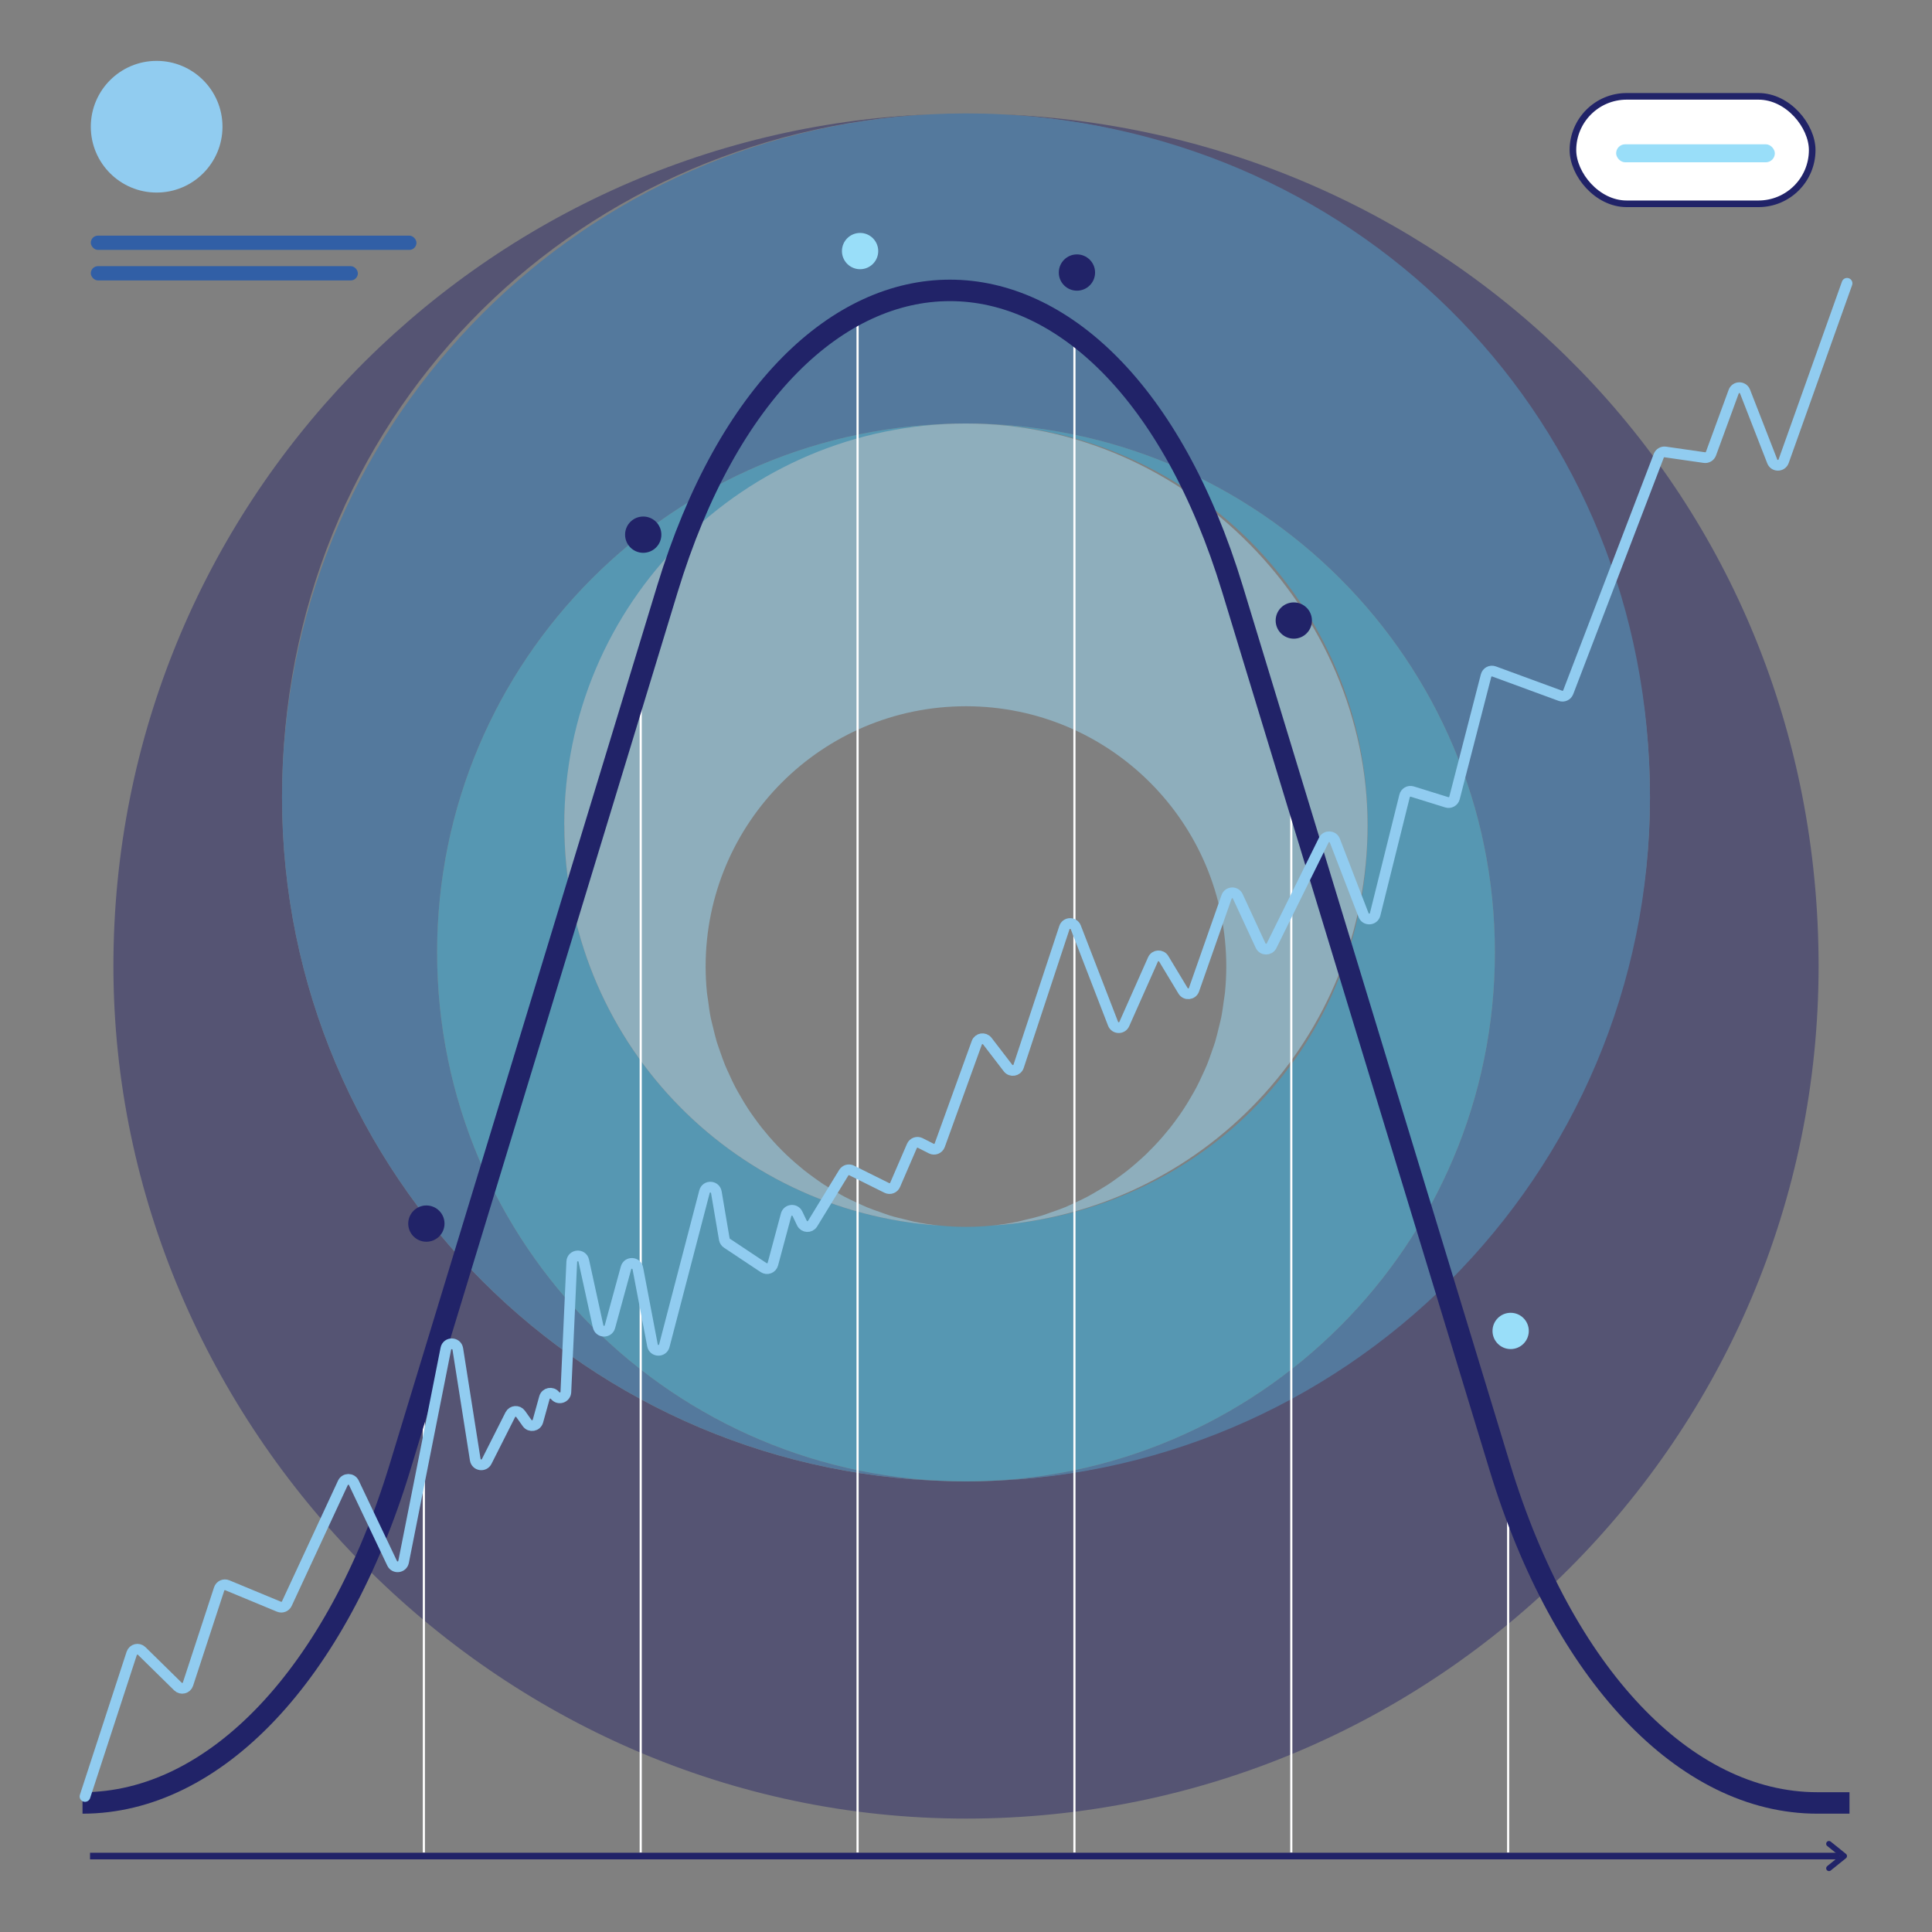 <?xml version="1.0" encoding="UTF-8"?>
<svg xmlns="http://www.w3.org/2000/svg" version="1.1" viewBox="0 0 900 900">
  <rect x="0" y="0" width="900" height="900" fill="#808080" stroke="none"/>
  <!-- Generator: Adobe Illustrator 29.6.1, SVG Export Plug-In . SVG Version: 2.1.1 Build 9)  -->
  <defs>
    <style>
      .st0 {
        fill: #2771b9;
      }

      .st1 {
        stroke: #212368;
      }

      .st1, .st2, .st3, .st4 {
        fill: none;
      }

      .st1, .st2, .st3, .st4, .st5 {
        stroke-miterlimit: 10;
      }

      .st1, .st5 {
        stroke-width: 3.08px;
      }

      .st6 {
        fill: #315fa6;
      }

      .st2 {
        stroke: #fff;
      }

      .st7 {
        fill: #212368;
      }

      .st8 {
        fill: #212368;
      }

      .st3 {
        stroke: #91ccf0;
        stroke-linecap: round;
        stroke-width: 5px;
      }

      .st3, .st4, .st9 {
        mix-blend-mode: multiply;
      }

      .st10 {
        fill: #99def9;
      }

      .st11 {
        isolation: isolate;
      }

      .st4 {
        stroke-width: 10px;
      }

      .st4, .st5 {
        stroke: #212368;
      }

      .st5 {
        fill: #fff;
      }

      .st12 {
        fill: #2bade3;
      }

      .st9 {
        fill: #91ccf0;
      }

      .st13 {
        opacity: .5;
      }

      .st14 {
        fill: #9bdbf7;
      }

      .st15 {
        fill: #99def9;
      }

      .st16 {
        fill: #2a2866;
      }
    </style>
  </defs>
  <g class="st11">
    <g id="Layer_1">
      <g class="st13">
        <path class="st16" d="M466.4,53.25c168.35,8.54,302.22,147.73,302.22,318.2s-142.65,318.62-318.62,318.62-318.62-142.65-318.62-318.62S265.25,61.78,433.6,53.25C221.86,61.86,52.83,236.15,52.83,450s177.83,397.17,397.17,397.17,397.17-177.82,397.17-397.17S678.14,61.86,466.4,53.25h0Z"/>
        <path class="st0" d="M131.38,371.44c0,175.97,142.65,318.62,318.62,318.62-136.07,0-246.38-110.31-246.38-246.38s110.31-246.38,246.38-246.38,246.38,110.31,246.38,246.38-110.31,246.38-246.38,246.38c175.97,0,318.62-142.65,318.62-318.62S634.75,61.78,466.4,53.25c-5.43-.28-10.9-.41-16.4-.41s-10.97.14-16.4.41c-168.35,8.54-302.22,147.73-302.22,318.2h0Z"/>
        <path class="st12" d="M570.1,466.23c-.34,2.6-.68,5.2-1.19,7.75.5-2.55.84-5.15,1.19-7.75h0Z"/>
        <path class="st12" d="M354.99,525.48c-1.29-1.63-2.52-3.3-3.74-4.99,1.21,1.7,2.44,3.36,3.74,4.99h0Z"/>
        <path class="st12" d="M554.9,510.92c-1.05,1.82-2.12,3.62-3.27,5.38,1.15-1.76,2.22-3.56,3.27-5.38h0Z"/>
        <path class="st12" d="M525.48,545.07c-1.63,1.3-3.32,2.54-5.03,3.76,1.71-1.22,3.39-2.46,5.03-3.76h0Z"/>
        <path class="st12" d="M362.42,534.01c-1.43-1.5-2.82-3.03-4.18-4.6,1.36,1.57,2.75,3.1,4.18,4.6h0Z"/>
        <path class="st12" d="M370.62,541.81c-1.56-1.36-3.11-2.75-4.61-4.19,1.5,1.44,3.04,2.83,4.61,4.19h0Z"/>
        <path class="st12" d="M516.33,551.71c-1.78,1.17-3.62,2.24-5.46,3.32,1.84-1.07,3.67-2.15,5.46-3.32h0Z"/>
        <path class="st12" d="M548.75,520.49c-1.21,1.69-2.45,3.37-3.74,4.99,1.28-1.63,2.52-3.3,3.74-4.99h0Z"/>
        <path class="st12" d="M567.83,478.51c-.55,2.28-1.08,4.56-1.74,6.78.66-2.22,1.19-4.5,1.74-6.78h0Z"/>
        <path class="st12" d="M348.36,516.29c-1.14-1.76-2.21-3.56-3.26-5.38,1.05,1.82,2.12,3.62,3.26,5.38h0Z"/>
        <path class="st12" d="M533.99,537.62c-1.5,1.44-3.03,2.82-4.61,4.18,1.57-1.36,3.11-2.75,4.61-4.18h0Z"/>
        <path class="st12" d="M541.75,529.4c-1.36,1.57-2.75,3.11-4.18,4.6,1.44-1.5,2.83-3.03,4.18-4.6h0Z"/>
        <path class="st12" d="M560.17,500.72c-.89,1.94-1.79,3.88-2.78,5.77,1-1.89,1.89-3.83,2.78-5.77h0Z"/>
        <path class="st12" d="M571.27,450.26c0,4.06-.22,8.07-.6,12.03.39-3.96.6-7.97.6-12.03h0Z"/>
        <path class="st12" d="M696.38,443.68c0-136.07-110.31-246.38-246.38-246.38,103.34,0,187.11,83.77,187.11,187.11s-77.18,180.07-174.71,186.49c3.96-.4,7.85-1.01,11.68-1.78-7.79,1.57-15.84,2.41-24.08,2.41s-16.3-.84-24.08-2.41c3.83.77,7.72,1.38,11.68,1.78-97.54-6.41-174.71-87.33-174.71-186.49s83.77-187.11,187.11-187.11c-136.07,0-246.38,110.31-246.38,246.38s110.31,246.38,246.38,246.38,246.38-110.31,246.38-246.38h0Z"/>
        <path class="st12" d="M389.14,555.03c-1.85-1.08-3.69-2.16-5.47-3.32,1.79,1.17,3.62,2.25,5.47,3.32h0Z"/>
        <path class="st12" d="M379.55,548.84c-1.71-1.22-3.39-2.46-5.04-3.77,1.64,1.31,3.33,2.54,5.04,3.77h0Z"/>
        <path class="st12" d="M564.5,489.92c-.72,2.09-1.44,4.18-2.27,6.22.83-2.04,1.55-4.13,2.27-6.22h0Z"/>
        <path class="st14" d="M262.89,384.42c0,99.15,77.17,180.07,174.71,186.49-3.96-.4-7.85-1.01-11.68-1.78-1.28-.26-2.51-.63-3.76-.93-2.53-.6-5.06-1.18-7.53-1.94-1.47-.45-2.88-1.01-4.33-1.51-2.19-.76-4.38-1.51-6.52-2.39-1.49-.62-2.94-1.33-4.41-2.01-1.99-.92-3.99-1.83-5.93-2.85-1.46-.78-2.88-1.63-4.31-2.46-1.85-1.08-3.68-2.15-5.47-3.32-1.4-.92-2.76-1.9-4.12-2.88-1.71-1.22-3.39-2.46-5.04-3.77-1.32-1.06-2.6-2.16-3.89-3.26-1.56-1.36-3.11-2.75-4.61-4.19-1.22-1.18-2.42-2.38-3.59-3.61-1.43-1.5-2.82-3.03-4.18-4.6-1.11-1.29-2.2-2.59-3.26-3.92-1.29-1.63-2.52-3.3-3.74-4.99-.98-1.38-1.96-2.77-2.89-4.2-1.14-1.76-2.21-3.56-3.26-5.38-.85-1.46-1.71-2.92-2.5-4.42-.99-1.89-1.89-3.83-2.77-5.77-.7-1.52-1.42-3.03-2.06-4.58-.83-2.04-1.55-4.13-2.27-6.22-.54-1.54-1.11-3.06-1.59-4.63-.66-2.22-1.19-4.5-1.74-6.78-.36-1.51-.78-3-1.09-4.53-.51-2.55-.84-5.15-1.18-7.75-.17-1.32-.43-2.61-.57-3.94-.39-3.96-.6-7.97-.6-12.03,0-66.98,54.29-121.27,121.27-121.27s121.27,54.3,121.27,121.27c0,4.06-.22,8.07-.6,12.03-.13,1.33-.39,2.62-.57,3.94-.34,2.6-.68,5.2-1.19,7.75-.31,1.53-.73,3.02-1.09,4.53-.55,2.28-1.08,4.56-1.74,6.78-.48,1.57-1.05,3.09-1.59,4.63-.72,2.09-1.44,4.18-2.27,6.22-.64,1.56-1.36,3.06-2.06,4.58-.89,1.94-1.79,3.88-2.78,5.77-.78,1.5-1.63,2.96-2.49,4.42-1.05,1.82-2.12,3.62-3.27,5.38-.93,1.43-1.9,2.81-2.88,4.2-1.21,1.7-2.45,3.36-3.74,4.99-1.06,1.33-2.15,2.63-3.26,3.92-1.36,1.57-2.75,3.1-4.18,4.6-1.17,1.23-2.36,2.43-3.58,3.61-1.5,1.44-3.03,2.82-4.61,4.18-1.28,1.11-2.57,2.22-3.9,3.27-1.63,1.3-3.32,2.54-5.03,3.76-1.36.98-2.72,1.96-4.12,2.88-1.79,1.17-3.62,2.24-5.46,3.32-1.44.83-2.86,1.69-4.33,2.47-1.93,1.02-3.93,1.93-5.93,2.85-1.46.68-2.91,1.39-4.4,2.01-2.14.88-4.33,1.63-6.53,2.39-1.44.5-2.86,1.06-4.32,1.51-2.46.75-4.99,1.34-7.52,1.93-1.27.3-2.5.68-3.77.93-3.83.77-7.72,1.38-11.68,1.78,97.53-6.41,174.71-87.33,174.71-186.49s-83.77-187.11-187.11-187.11-187.11,83.77-187.11,187.11h0Z"/>
      </g>
      <g>
        <line class="st2" x1="702.55" y1="862.99" x2="702.55" y2="694.7"/>
        <line class="st2" x1="601.53" y1="862.99" x2="601.53" y2="365.82"/>
        <line class="st2" x1="500.51" y1="862.99" x2="500.51" y2="153.32"/>
        <line class="st2" x1="399.49" y1="862.99" x2="399.49" y2="144.33"/>
        <line class="st2" x1="298.47" y1="862.99" x2="298.47" y2="314.43"/>
        <line class="st2" x1="197.45" y1="862.99" x2="197.45" y2="647.29"/>
      </g>
      <path class="st4" d="M861.56,839.88h-14.97c-61.77,0-118.55-60.03-147.87-156.33l-124.56-409.1c-56.5-185.57-206.79-185.57-263.29,0l-124.56,409.1c-29.32,96.3-86.11,156.33-147.87,156.33h0"/>
      <g>
        <rect class="st6" x="42.3" y="109.77" width="151.7" height="6.64" rx="3.32" ry="3.32"/>
        <rect class="st6" x="42.3" y="123.99" width="124.41" height="6.64" rx="3.32" ry="3.32"/>
        <circle class="st9" cx="72.97" cy="59.03" r="30.67"/>
        <circle class="st8" cx="198.62" cy="570" r="8.45"/>
        <circle class="st15" cx="703.72" cy="620" r="8.45"/>
        <g>
          <circle class="st8" cx="299.64" cy="249.07" r="8.45"/>
          <circle class="st8" cx="602.7" cy="289.07" r="8.45"/>
        </g>
        <g>
          <circle class="st15" cx="400.66" cy="116.96" r="8.45"/>
          <circle class="st8" cx="501.68" cy="126.96" r="8.45"/>
        </g>
        <g>
          <rect class="st5" x="732.73" y="44.88" width="111.46" height="50.06" rx="25.03" ry="25.03"/>
          <rect class="st10" x="752.86" y="67.22" width="73.93" height="8.38" rx="4.19" ry="4.19"/>
        </g>
        <g>
          <line class="st1" x1="41.94" y1="864.62" x2="857" y2="864.62"/>
          <path class="st7" d="M852,857.6c-.38,0-.76.17-1.02.49-.45.56-.37,1.39.2,1.84l5.82,4.69-5.82,4.69c-.56.45-.65,1.28-.2,1.84.45.56,1.28.65,1.84.2l7.09-5.71c.31-.25.49-.62.49-1.02s-.18-.77-.49-1.02l-7.09-5.71c-.24-.2-.53-.29-.82-.29Z"/>
        </g>
        <path class="st3" d="M39.6,836.86l21.75-66.63c.65-2,3.17-2.61,4.67-1.14l16.88,16.58c1.5,1.47,4.02.86,4.67-1.14l14.52-44.33c.51-1.56,2.25-2.36,3.77-1.73l24.1,10c1.4.58,3.01-.05,3.65-1.42l26.12-56.26c1.01-2.17,4.09-2.19,5.12-.02l17.82,37.49c1.17,2.46,4.8,2.01,5.33-.66l19.69-99.32c.61-3.1,5.07-3.01,5.57.11l8.13,51.6c.43,2.71,4.08,3.28,5.32.83l11-21.78c.96-1.9,3.6-2.1,4.83-.36l3.01,4.24c1.38,1.94,4.39,1.41,5.03-.88l3.04-10.95c.62-2.23,3.5-2.81,4.94-1h0c1.63,2.05,4.92.98,5.04-1.63l2.75-60.69c.15-3.3,4.88-3.71,5.59-.48l6.69,30.62c.63,2.89,4.71,2.99,5.49.14l7.5-27.42c.79-2.89,4.94-2.73,5.5.22l6.83,35.88c.56,2.96,4.75,3.1,5.51.18l18.72-71.77c.77-2.95,5.01-2.76,5.52.24l3.71,21.87c.13.77.57,1.45,1.22,1.88l17.1,11.38c1.61,1.07,3.8.25,4.3-1.62l6.17-22.99c.68-2.53,4.15-2.86,5.28-.49l2.09,4.37c.97,2.02,3.79,2.17,4.96.25l14.52-23.73c.76-1.25,2.36-1.71,3.67-1.06l16.4,8.15c1.45.72,3.21.08,3.85-1.41l7.83-18.14c.65-1.5,2.42-2.14,3.88-1.4l5.14,2.61c1.51.77,3.36.04,3.94-1.56l17.27-47.74c.76-2.1,3.54-2.53,4.9-.76l9.65,12.56c1.38,1.8,4.22,1.32,4.93-.84l21.32-64.56c.83-2.52,4.36-2.61,5.32-.13l17.36,44.89c.91,2.35,4.2,2.43,5.22.13l13.37-30.09c.93-2.09,3.83-2.27,5.01-.31l9,14.93c1.23,2.05,4.3,1.73,5.09-.52l15.18-43.25c.84-2.39,4.17-2.55,5.23-.25l10.63,22.96c1,2.16,4.05,2.19,5.1.06l24.32-49.2c1.09-2.21,4.29-2.06,5.17.24l13.37,34.68c.99,2.58,4.71,2.35,5.38-.33l13.73-55.2c.39-1.58,2.03-2.5,3.58-2.02l16.08,5c1.54.48,3.17-.43,3.58-1.99l14.71-57.02c.42-1.62,2.14-2.52,3.71-1.95l30.93,11.36c1.45.53,3.06-.2,3.62-1.64l42.19-110.17c.47-1.23,1.74-1.98,3.04-1.79l18.22,2.62c1.32.19,2.6-.57,3.06-1.83l10.58-28.88c.9-2.45,4.34-2.48,5.29-.05l12.68,32.54c.95,2.44,4.42,2.39,5.3-.08l29.54-82.88"/>
      </g>
    </g>
  </g>
</svg>